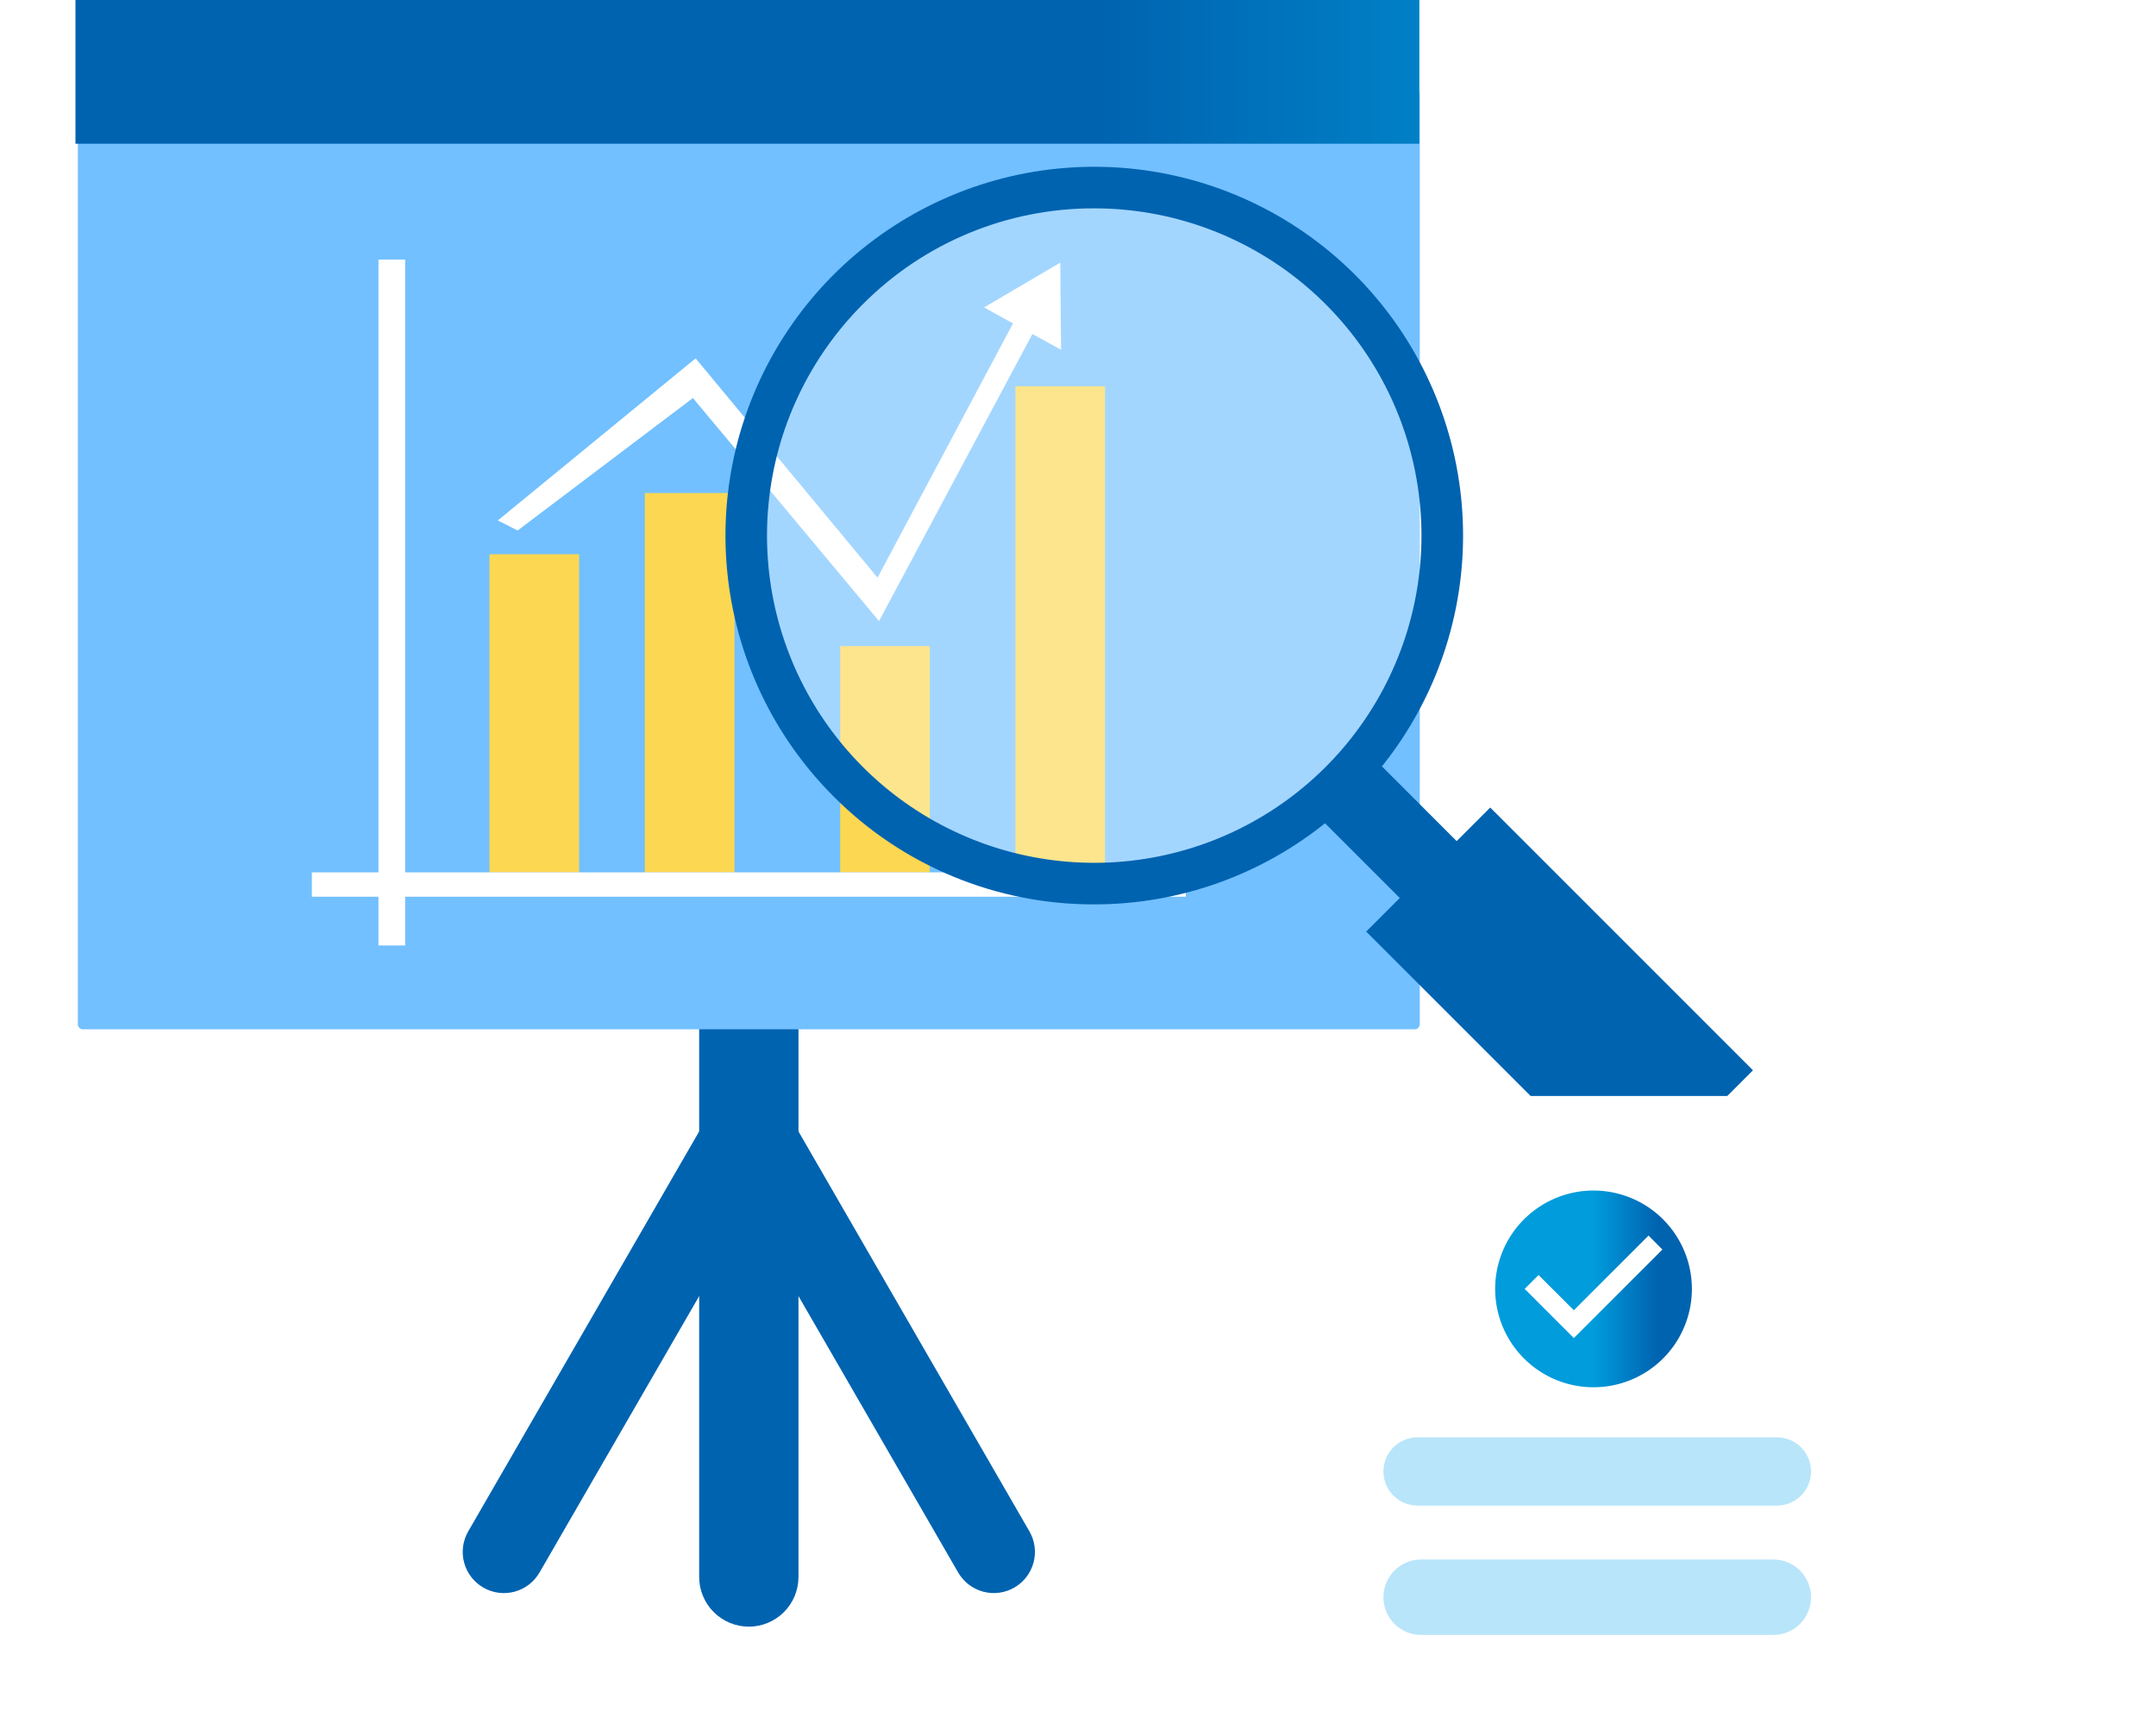 <?xml version="1.0" encoding="utf-8"?>
<svg xmlns="http://www.w3.org/2000/svg" width="600" height="483" viewBox="0 0 600 483" fill="none">
<g clip-path="url(#clip0)">
<path d="M286.486 426.18L221.17 313.069C219.916 310.906 217.987 309.213 215.679 308.251C213.371 307.289 210.811 307.11 208.392 307.742C205.973 307.112 203.414 307.291 201.106 308.253C198.798 309.215 196.87 310.907 195.615 313.069L130.299 426.18C128.783 428.813 128.376 431.94 129.165 434.873C129.955 437.807 131.878 440.306 134.511 441.822C137.143 443.338 140.27 443.745 143.204 442.956C146.137 442.166 148.636 440.243 150.152 437.61L208.393 336.78L266.647 437.61C268.163 440.241 270.662 442.162 273.594 442.951C276.526 443.739 279.651 443.331 282.282 441.815C284.912 440.299 286.833 437.8 287.622 434.868C288.41 431.936 288.002 428.811 286.486 426.18Z" fill="#0063B0"/>
<path d="M222.211 438.859C222.211 442.526 220.756 446.042 218.165 448.635C215.574 451.229 212.059 452.688 208.393 452.691C204.727 452.688 201.213 451.229 198.622 448.635C196.031 446.042 194.575 442.526 194.575 438.859V281.359C194.574 277.692 196.028 274.175 198.619 271.58C201.211 268.985 204.726 267.526 208.393 267.522C212.059 267.526 215.574 268.985 218.165 271.578C220.756 274.172 222.211 277.688 222.211 281.354V438.859Z" fill="#0063B0"/>
<path d="M23.082 24.865H393.7C394.075 24.865 394.435 25.014 394.701 25.28C394.966 25.545 395.115 25.905 395.115 26.28V285.041C395.115 285.416 394.966 285.775 394.701 286.04C394.436 286.305 394.077 286.454 393.702 286.454H23.084C22.709 286.454 22.349 286.305 22.083 286.04C21.818 285.774 21.669 285.415 21.669 285.039V26.278C21.669 25.904 21.818 25.544 22.083 25.279C22.348 25.014 22.707 24.865 23.082 24.865V24.865Z" fill="#72C0FF"/>
<path d="M161.156 154.238H136.214V242.776H161.156V154.238Z" fill="#FCD751"/>
<path d="M204.409 137.206H179.453V242.775H204.409V137.206Z" fill="#FCD751"/>
<path d="M258.744 179.816H233.822V242.775H258.744V179.816Z" fill="#FCD751"/>
<path d="M307.525 107.499H282.596V242.775H307.525V107.499Z" fill="#FCD751"/>
<path d="M295.066 73.093L273.851 85.556L281.911 90L244.211 160.761L193.59 99.722L138.54 144.834L144.055 147.634L192.835 110.772L244.623 172.848L287.314 92.948L295.287 97.348L295.066 73.093Z" fill="white"/>
<path d="M112.747 72.229H105.323V263.125H112.747V72.229Z" fill="white"/>
<path d="M330.001 242.775H86.783V249.549H330.001V242.775Z" fill="white"/>
<path d="M364.578 224.941L402.254 262.614L418.087 246.779L380.41 209.107L364.578 224.941Z" fill="#0063B0"/>
<path d="M380.2 259.251L453.328 332.38L487.848 297.86L414.72 224.731L380.2 259.251Z" fill="#0063B0"/>
<path opacity="0.345" d="M236.043 217.537C249.588 231.081 266.845 240.305 285.632 244.042C304.418 247.779 323.891 245.861 341.588 238.53C359.285 231.2 374.41 218.786 385.052 202.86C395.694 186.933 401.374 168.208 401.374 149.054C401.374 129.899 395.694 111.174 385.052 95.248C374.41 79.321 359.285 66.907 341.588 59.577C323.891 52.247 304.418 50.329 285.632 54.065C266.845 57.802 249.588 67.026 236.043 80.57C217.88 98.733 207.677 123.367 207.677 149.054C207.677 174.74 217.88 199.374 236.043 217.537Z" fill="white"/>
<path d="M304.526 251.685C328.272 251.686 351.283 243.453 369.639 228.389C387.994 213.325 400.559 192.363 405.192 169.074C409.825 145.784 406.239 121.609 395.045 100.667C383.852 79.726 365.743 63.313 343.805 54.226C321.867 45.139 297.457 43.94 274.734 50.833C252.011 57.726 232.381 72.284 219.189 92.028C205.997 111.772 200.059 135.479 202.387 159.111C204.714 182.742 215.164 204.835 231.955 221.625C241.463 231.186 252.772 238.765 265.229 243.925C277.686 249.085 291.043 251.722 304.526 251.685ZM304.526 57.985C325.594 57.986 346.01 65.293 362.296 78.66C378.581 92.026 389.728 110.626 393.837 131.289C397.946 151.953 394.763 173.402 384.831 191.983C374.899 210.563 358.831 225.124 339.367 233.186C319.902 241.248 298.244 242.311 278.083 236.195C257.922 230.079 240.505 217.162 228.801 199.644C217.096 182.126 211.827 161.092 213.892 140.125C215.957 119.158 225.229 99.556 240.126 84.658C248.563 76.175 258.6 69.449 269.654 64.871C280.709 60.293 292.561 57.953 304.526 57.986V57.985Z" fill="#0063B0"/>
<path d="M395 0H21V40H395V0Z" fill="url(#paint0_linear)"/>
<g filter="url(#filter0_d)">
<path d="M574.998 302.004H310.998C308.789 302.004 306.998 303.795 306.998 306.004V479.004C306.998 481.213 308.789 483.004 310.998 483.004H574.998C577.207 483.004 578.998 481.213 578.998 479.004V306.004C578.998 303.795 577.207 302.004 574.998 302.004Z" fill="white"/>
</g>
<path d="M443.469 331.316C438.054 331.316 432.761 332.921 428.259 335.929C423.756 338.937 420.247 343.213 418.175 348.215C416.103 353.218 415.561 358.723 416.617 364.033C417.673 369.344 420.28 374.222 424.109 378.051C427.938 381.88 432.816 384.487 438.126 385.544C443.437 386.6 448.942 386.058 453.944 383.986C458.947 381.914 463.223 378.405 466.231 373.903C469.239 369.401 470.845 364.108 470.845 358.693C470.842 351.433 467.957 344.471 462.824 339.338C457.69 334.204 450.729 331.319 443.469 331.316ZM437.992 372.381L424.305 358.693L428.165 354.833L437.993 364.633L458.772 343.855L462.632 347.742L437.992 372.381Z" fill="url(#paint1_linear)"/>
<path d="M494.5 400H394.5C389.253 400 385 404.253 385 409.5C385 414.747 389.253 419 394.5 419H494.5C499.747 419 504 414.747 504 409.5C504 404.253 499.747 400 494.5 400Z" fill="#B8E5FA"/>
<path d="M493.5 434H395.5C389.701 434 385 438.701 385 444.5C385 450.299 389.701 455 395.5 455H493.5C499.299 455 504 450.299 504 444.5C504 438.701 499.299 434 493.5 434Z" fill="#B8E5FA"/>
</g>
<defs>
<filter id="filter0_d" x="294.998" y="293.004" width="296" height="205" filterUnits="userSpaceOnUse" color-interpolation-filters="sRGB">
<feFlood flood-opacity="0" result="BackgroundImageFix"/>
<feColorMatrix in="SourceAlpha" type="matrix" values="0 0 0 0 0 0 0 0 0 0 0 0 0 0 0 0 0 0 127 0"/>
<feOffset dy="3"/>
<feGaussianBlur stdDeviation="6"/>
<feColorMatrix type="matrix" values="0 0 0 0 0.667 0 0 0 0 0.69 0 0 0 0 0.733 0 0 0 0.424 0"/>
<feBlend mode="normal" in2="BackgroundImageFix" result="effect1_dropShadow"/>
<feBlend mode="normal" in="SourceGraphic" in2="effect1_dropShadow" result="shape"/>
</filter>
<linearGradient id="paint0_linear" x1="482.89" y1="40" x2="208" y2="40" gradientUnits="userSpaceOnUse">
<stop stop-color="#009CDC"/>
<stop offset="0.646" stop-color="#0063B0"/>
<stop offset="1" stop-color="#0063B0"/>
</linearGradient>
<linearGradient id="paint1_linear" x1="443.468" y1="331.316" x2="470.845" y2="331.316" gradientUnits="userSpaceOnUse">
<stop stop-color="#009CDC"/>
<stop offset="0.646" stop-color="#0063B0"/>
<stop offset="1" stop-color="#0063B0"/>
</linearGradient>
<clipPath id="clip0">
<rect width="600" height="483" fill="white"/>
</clipPath>
</defs>
</svg>